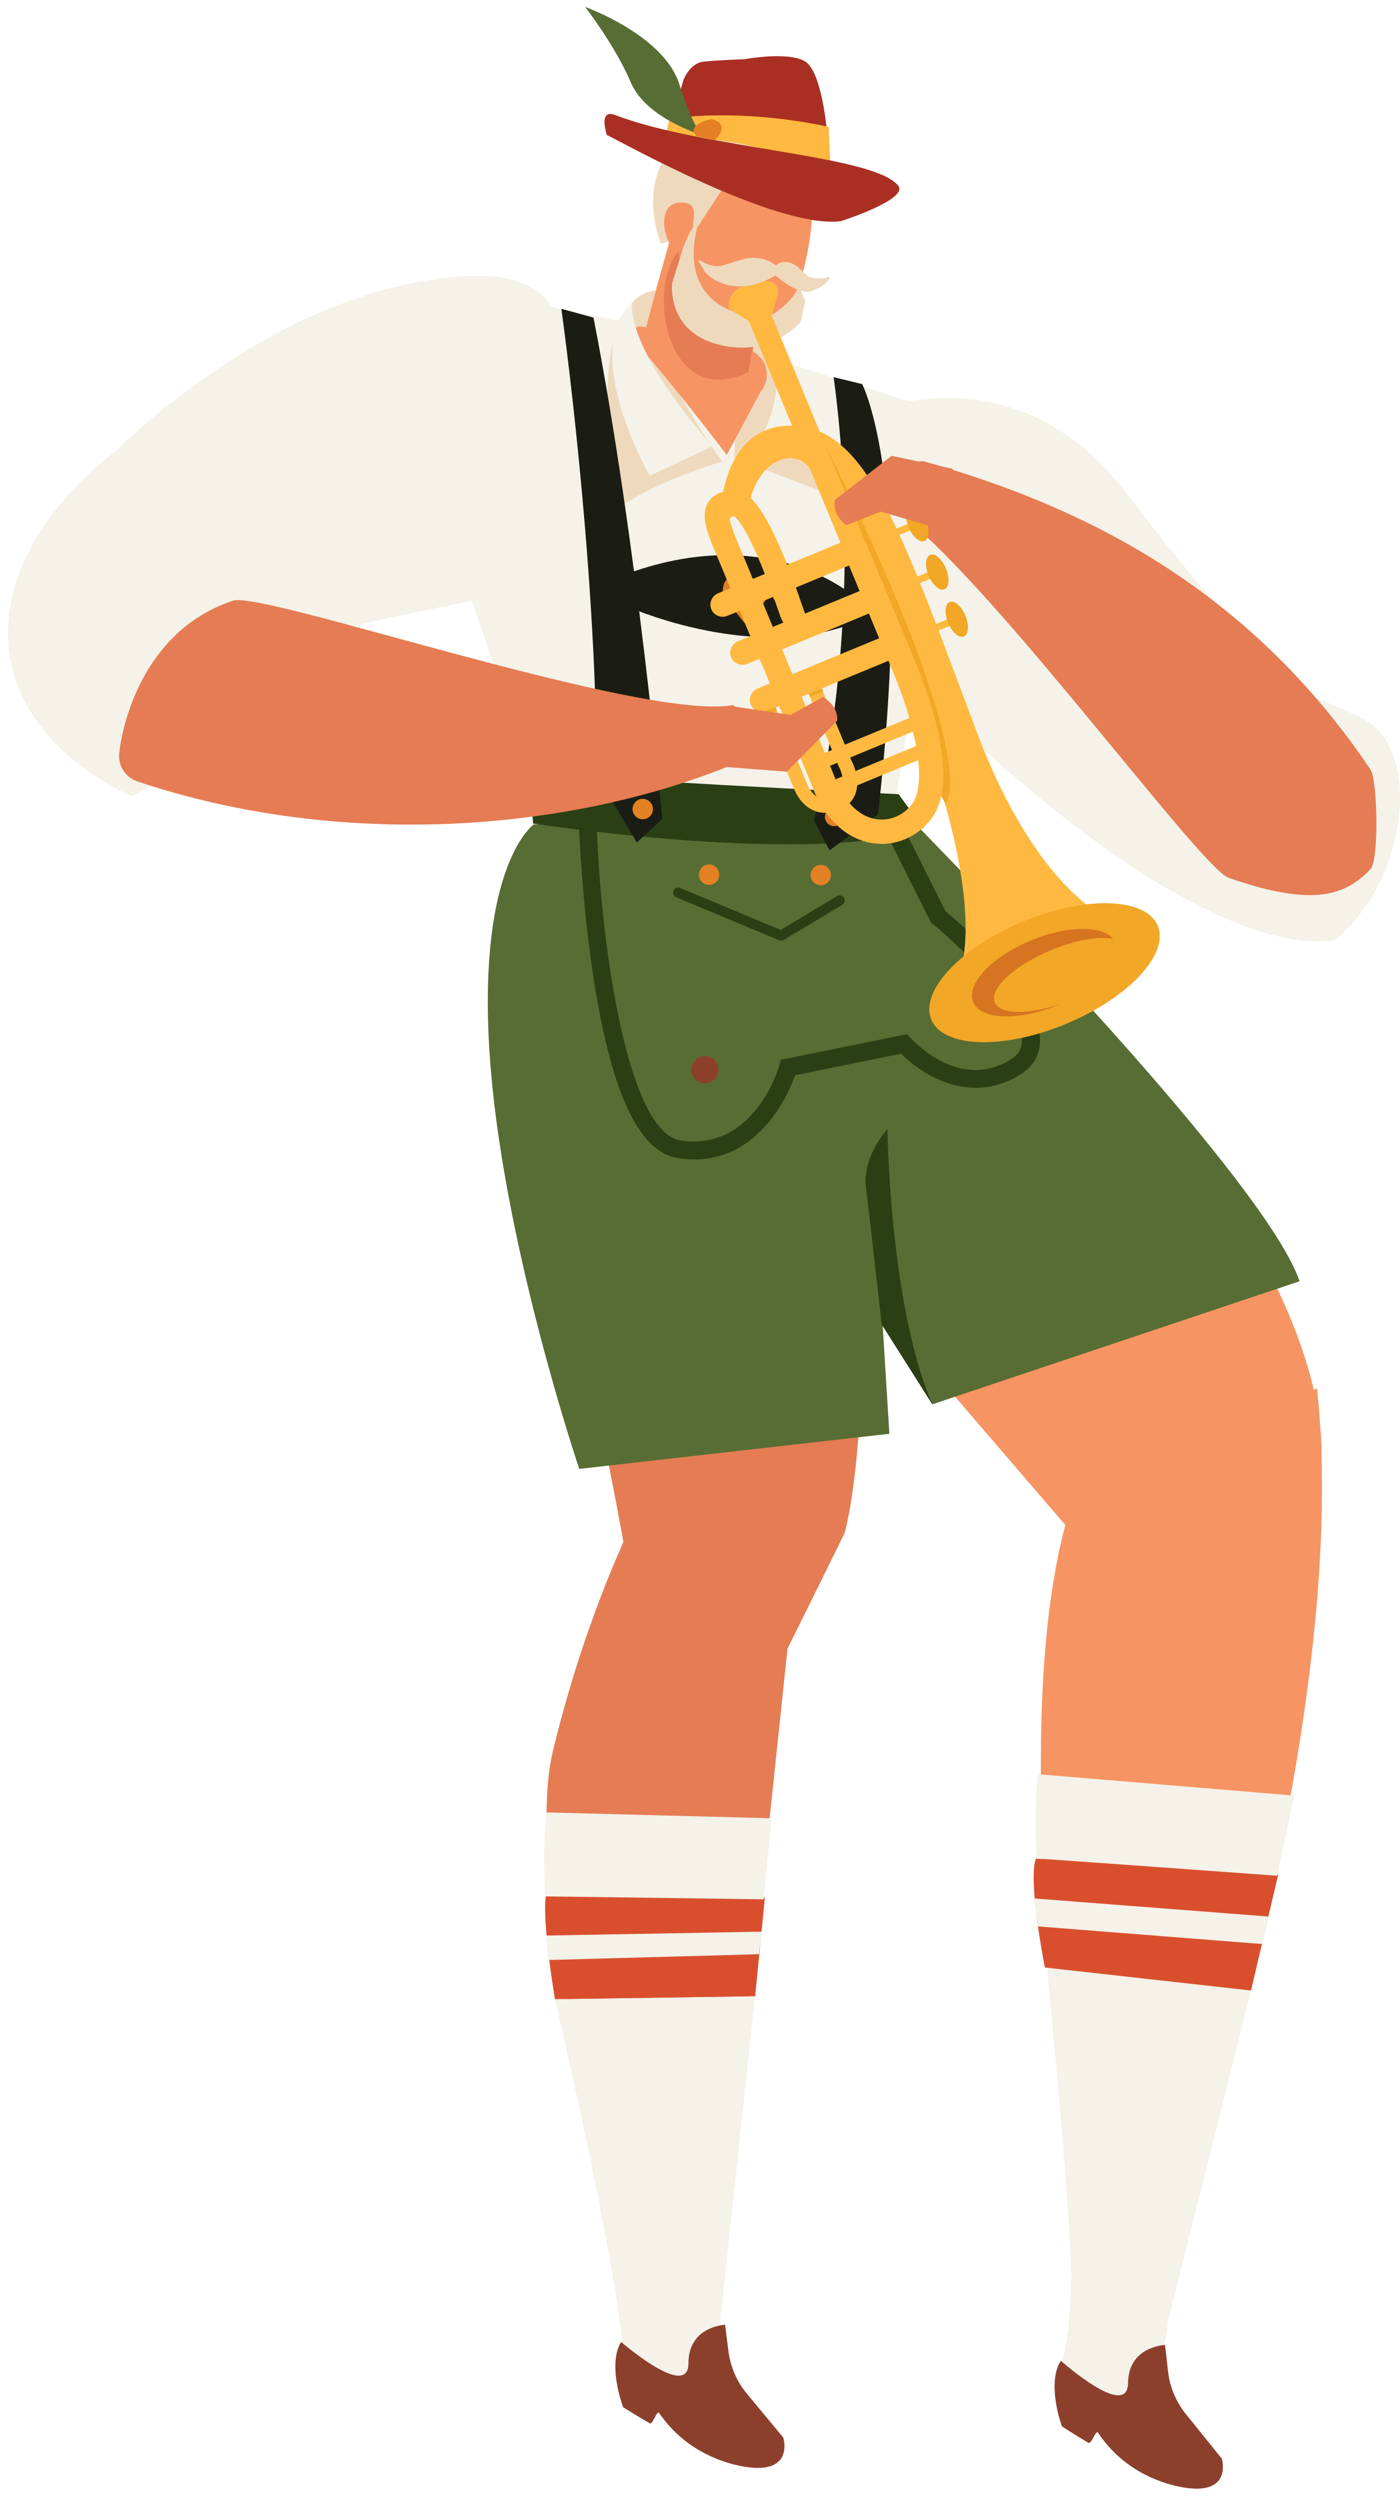 <svg width="56" height="100" viewBox="0 0 56 100" fill="none" xmlns="http://www.w3.org/2000/svg">
<g id="Group">
<g id="Group_2">
<g id="Group_3">
<path id="Vector" d="M31.373 14.493L30.785 13.23C30.785 13.23 26.825 11.303 25.42 12.243L24.485 13.026L31.373 14.498V14.493Z" fill="#F4F2E9"/>
<path id="Vector_2" d="M35.574 16.257C35.574 16.257 40.958 14.278 45.13 19.813C50.087 26.393 53.096 28.638 53.096 28.638L44.67 31.7C44.67 31.7 37.164 31.444 33.913 22.538C32.161 17.748 35.579 16.257 35.579 16.257H35.574Z" fill="#F4F2E9"/>
<path id="Vector_3" d="M50.031 27.029C50.031 27.029 52.803 27.86 54.522 28.748C56.9 29.973 56.321 35.18 53.416 37.578C53.416 37.578 48.611 39.22 36.852 27.613C33.586 24.39 50.031 27.029 50.031 27.029Z" fill="#F4F2E9"/>
<path id="Vector_4" d="M21.723 32.707C21.723 32.707 18.523 38.124 20.749 44.219C22.976 50.315 25.084 62.501 25.084 62.501L31.061 66.835L33.781 61.329C33.781 61.329 35.513 55.703 33.638 38.129L21.723 32.712V32.707Z" fill="#E57C53"/>
<path id="Vector_5" d="M25.045 94.841C25.288 91.019 20.763 75.638 22.116 70.036C23.664 63.623 25.985 59.53 25.985 59.53L31.611 64.895L28.25 96.792L25.045 94.841Z" fill="#E57C53"/>
<path id="Vector_6" d="M29.816 2.362C29.816 2.362 31.501 2.053 32.19 2.447C32.878 2.841 33.078 5.253 33.078 5.253C33.078 5.253 30.994 5.998 26.83 4.94L27.338 3.198C27.338 3.198 27.59 2.528 28.136 2.466C28.681 2.405 29.811 2.367 29.811 2.367L29.816 2.362Z" fill="#AA2F23"/>
<path id="Vector_7" d="M33.23 6.962C33.23 6.962 31.378 7.08 29.916 6.72C28.454 6.359 26.569 5.704 26.569 5.704L26.773 4.759C26.773 4.759 29.38 4.275 33.144 5.072L33.235 6.957L33.23 6.962Z" fill="#FFB940"/>
<path id="Vector_8" d="M26.436 9.741C26.436 9.741 25.601 7.79 26.669 6.176C27.666 4.666 32.39 6.565 32.418 6.599C33.144 7.415 32.437 8.179 32.437 8.179L28.255 9.124L27.747 9.409L26.427 9.741H26.436Z" fill="#EFD9BD"/>
<path id="Vector_9" d="M28.14 5.42C28.14 5.42 27.794 5.329 27.172 3.364C26.55 1.399 23.407 0.278 23.407 0.278C23.407 0.278 24.608 1.826 25.235 3.302C25.862 4.774 28.14 5.42 28.14 5.42Z" fill="#586D34"/>
<path id="Vector_10" d="M21.281 31.017L18.779 23.754C18.779 23.754 22.605 18.313 21.746 12.218L25.511 12.973C25.511 12.973 27.386 15.237 29.337 16.994L31.369 14.492L36.823 16.196L37.293 23.046L35.836 31.924L21.281 31.012V31.017Z" fill="#F4F2E9"/>
<path id="Vector_11" d="M39.615 36.13C28.131 28.981 25.672 41.286 25.672 41.286L45.715 64.605C49.11 63.997 50.6 63.589 51.616 62.212C57.693 53.957 39.615 36.13 39.615 36.13Z" fill="#F79464"/>
<path id="Vector_12" d="M36.671 33.007L41.162 37.655C41.162 37.655 50.809 47.734 51.981 51.247L37.293 56.17L34.183 51.171L29.56 32.618L36.666 33.007H36.671Z" fill="#586D34"/>
<path id="Vector_13" d="M21.357 32.969C21.357 32.969 19.106 34.531 19.576 42.032C20.046 49.532 23.17 58.752 23.17 58.752L35.575 57.347L34.692 43.052L30.381 32.504L21.357 32.974V32.969Z" fill="#586D34"/>
<path id="Vector_14" d="M27.144 46.328C25.587 46.105 24.485 43.802 23.768 39.292C23.26 36.083 23.151 32.893 23.151 32.859L23.142 32.489H35.841L37.82 36.449C38.433 36.952 41.704 39.753 41.599 41.709C41.571 42.221 41.314 42.653 40.854 42.952C38.907 44.22 36.937 43.052 36.045 42.145L31.81 43.005C31.53 43.774 30.395 46.375 27.761 46.375C27.566 46.375 27.362 46.361 27.153 46.332L27.144 46.328ZM36.429 41.519C36.51 41.609 38.404 43.688 40.46 42.354C40.73 42.178 40.863 41.96 40.878 41.671C40.953 40.251 38.324 37.782 37.303 36.952L37.241 36.904L35.39 33.206H23.873C24.067 38.001 25.121 45.316 27.238 45.62C30.168 46.038 31.141 42.734 31.179 42.596L31.236 42.387L36.083 41.405L36.282 41.367L36.42 41.519H36.429Z" fill="#2B3F15"/>
<path id="Vector_15" d="M24.889 93.853C24.784 91.821 23.431 85.208 22.192 79.962L30.201 79.844L28.744 93.435C28.744 93.435 29.005 96.716 26.973 95.885C24.941 95.049 24.889 93.853 24.889 93.853Z" fill="#F4F2E9"/>
<path id="Vector_16" d="M24.85 93.668C24.489 94.2 24.566 95.287 24.926 96.284C24.926 96.284 25.363 96.559 25.985 96.925C26.113 97.001 26.274 96.379 26.369 96.516C27.461 98.116 29.09 98.553 29.806 98.667C31.8 98.98 31.33 97.494 31.33 97.494L29.873 95.738C29.47 95.254 29.218 94.665 29.137 94.038L29.004 92.984C29.004 92.984 27.537 93.041 27.537 94.527C27.537 96.013 24.841 93.668 24.841 93.668H24.85Z" fill="#8C402C"/>
<path id="Vector_17" d="M22.197 79.957C22.197 79.957 21.651 76.715 21.846 75.779L30.595 75.898L30.206 79.843L22.197 79.962V79.957Z" fill="#D94F2E"/>
<path id="Vector_18" d="M21.802 75.854C21.802 75.854 21.684 73.433 21.878 72.493L30.86 72.726L30.547 75.968L21.798 75.85L21.802 75.854Z" fill="#F4F2E9"/>
<path id="Vector_19" d="M21.84 77.417L30.476 77.261L30.357 78.163L21.921 78.395L21.84 77.417Z" fill="#F4F2E9"/>
<g id="Group_4">
<g id="Group_5">
<path id="Vector_20" d="M42.464 94.46C42.464 94.46 43.541 92.323 42.103 79.904L49.39 81.656L46.195 94.612C46.195 94.612 44.576 100.536 42.469 94.464L42.464 94.46Z" fill="#F4F2E9"/>
<path id="Vector_21" d="M43.005 86.498L48.051 86.284C48.051 86.284 54.038 68.017 52.68 55.536L43.242 59.125C39.767 67.461 43.005 86.498 43.005 86.498Z" fill="#F79464"/>
</g>
<path id="Vector_22" d="M42.838 92.751C43.019 90.724 42.364 83.883 41.865 78.519L50.04 79.615L46.712 92.874C46.712 92.874 46.518 96.16 44.619 95.053C42.724 93.947 42.838 92.756 42.838 92.756V92.751Z" fill="#F4F2E9"/>
<path id="Vector_23" d="M41.794 78.695C41.794 78.695 41.111 75.244 41.433 74.342L51.127 74.983L50.04 79.616L41.794 78.695Z" fill="#D94F2E"/>
<path id="Vector_24" d="M41.348 75.932L50.748 76.658L50.511 77.759L41.524 77.052L41.348 75.932Z" fill="#F4F2E9"/>
<path id="Vector_25" d="M42.43 94.435C42.065 94.962 42.126 96.049 42.478 97.051C42.478 97.051 42.91 97.331 43.532 97.706C43.66 97.782 43.831 97.165 43.921 97.302C44.994 98.916 46.617 99.372 47.334 99.491C49.323 99.828 48.872 98.337 48.872 98.337L47.439 96.562C47.045 96.073 46.793 95.479 46.722 94.853L46.603 93.794C46.603 93.794 45.136 93.837 45.122 95.318C45.103 96.804 42.435 94.425 42.435 94.425L42.43 94.435Z" fill="#8C402C"/>
</g>
<path id="Vector_26" d="M4.67 18.011C4.67 18.011 11.306 11.213 19.049 11.032C26.787 10.852 19.718 23.874 19.718 23.874C19.718 23.874 9.782 25.758 9.944 26.333C10.072 26.803 11.363 28.944 10.879 29.029L5.253 31.84C5.253 31.84 0.482 29.903 0.326 25.53C0.169 21.153 4.67 18.015 4.67 18.015V18.011Z" fill="#F4F2E9"/>
<path id="Vector_27" d="M28.439 4.765C28.439 4.765 27.4 4.997 27.865 5.444L28.596 5.6C28.596 5.6 29.299 4.95 28.439 4.765Z" fill="#E38124"/>
<path id="Vector_28" d="M35.266 52.97C35.266 52.97 34.796 48.75 34.639 47.501C34.482 46.253 35.498 45.156 35.498 45.156C35.498 45.156 35.574 52.187 37.293 56.17L35.261 52.966L35.266 52.97Z" fill="#2B3F15"/>
<path id="Vector_29" d="M30.785 13.41C30.785 13.41 33.467 18.281 33.78 20L29.365 18.319L29.641 12.969L30.785 13.41Z" fill="#EFD9BD"/>
<path id="Vector_30" d="M26.877 9.299L25.705 13.514L28.976 15.038L30.096 14.326L30.195 13.101L26.877 9.299Z" fill="#F79464"/>
<path id="Vector_31" d="M25.861 13.228C25.861 13.228 27.452 16.542 28.895 18.455C28.895 18.455 26.004 19.295 24.561 20.468C24.561 20.468 23.986 15.754 24.508 13.751C24.508 13.751 24.86 11.733 26.227 11.614L25.861 13.048V13.228Z" fill="#EFD9BD"/>
<path id="Vector_32" d="M25.705 13.072L26.384 13.148L28.834 14.568L29.978 14.007C30.657 14.24 30.894 15.08 30.443 15.636L29.071 18.199C29.071 18.199 27.334 15.897 25.81 14.131C25.435 13.699 25.14 12.953 25.705 13.067V13.072Z" fill="#F79464"/>
<path id="Vector_33" d="M27.139 10.043C25.857 11.538 26.645 16.423 29.935 14.89L30.177 13.414C30.177 13.414 27.647 12.184 27.139 10.043Z" fill="#E57C53"/>
<path id="Vector_34" d="M27.343 11.672C27.343 11.672 28.259 13.101 30.096 13.404H30.604C30.604 13.404 32.541 12.384 32.541 7.285H29.076L27.87 9.132C27.87 9.132 27.737 9.251 27.723 9.122C27.685 8.823 28.026 8.097 27.238 8.097C26.118 8.097 26.626 10.034 27.139 10.034L27.343 11.667V11.672Z" fill="#F79464"/>
<path id="Vector_35" d="M24.276 5.401C24.613 5.539 31.084 9.199 33.647 8.843C33.647 8.843 36.349 7.974 35.931 7.433C34.977 6.189 28.193 5.971 24.599 4.599C23.911 4.338 24.276 5.406 24.276 5.406V5.401Z" fill="#AA2F23"/>
<path id="Vector_36" d="M25.292 12.086C25.292 12.086 24.86 13.676 28.497 17.854L25.995 19.026C25.995 19.026 23.142 14.118 25.292 12.086Z" fill="#F4F2E9"/>
<path id="Vector_37" d="M21.166 30.831L21.323 32.939C21.323 32.939 32.712 34.686 36.932 33.119L35.945 31.766C35.945 31.766 21.561 31.064 21.171 30.831H21.166Z" fill="#2B3F15"/>
<path id="Vector_38" d="M22.453 12.347C22.453 12.347 23.853 22.264 23.868 30.999L25.472 33.7L26.488 32.765C26.488 32.765 25.472 21.514 23.739 12.703L22.448 12.351L22.453 12.347Z" fill="#1B1D15"/>
<path id="Vector_39" d="M34.482 15.352C34.482 15.352 36.628 19.401 35.118 32.58L33.181 34.014L32.555 32.817C32.555 32.817 34.691 25.212 33.347 15.086L34.482 15.361V15.352Z" fill="#1B1D15"/>
<path id="Vector_40" d="M30.784 13.356C30.784 13.356 32.712 16.115 32.973 19.191C32.973 19.191 31.681 17.748 30.067 18.004C30.067 18.004 31.71 16.248 30.784 13.356Z" fill="#F4F2E9"/>
<path id="Vector_41" d="M34.273 23.944C34.273 23.944 30.841 20.725 24.821 23.047L24.983 24.214C24.983 24.214 29.887 26.465 33.974 24.988L34.278 23.944H34.273Z" fill="#1B1D15"/>
<path id="Vector_42" d="M29.954 23.484C29.945 23.313 30.96 22.943 30.723 23.764C30.666 23.954 30.562 24.13 30.424 24.272L29.793 24.932C29.793 24.932 28.891 23.854 28.905 23.645C28.948 22.981 29.342 22.981 29.959 23.479L29.954 23.484Z" fill="#E38124"/>
<path id="Vector_43" d="M32.997 32.674C32.997 32.878 33.163 33.044 33.367 33.044C33.571 33.044 33.737 32.878 33.737 32.674C33.737 32.47 33.571 32.304 33.367 32.304C33.163 32.304 32.997 32.47 32.997 32.674Z" fill="#E38124"/>
<path id="Vector_44" d="M25.301 32.36C25.301 32.588 25.486 32.769 25.709 32.769C25.933 32.769 26.118 32.584 26.118 32.36C26.118 32.137 25.933 31.952 25.709 31.952C25.486 31.952 25.301 32.137 25.301 32.36Z" fill="#E38124"/>
<path id="Vector_45" d="M32.423 34.999C32.423 35.227 32.608 35.407 32.831 35.407C33.054 35.407 33.239 35.222 33.239 34.999C33.239 34.776 33.054 34.591 32.831 34.591C32.608 34.591 32.423 34.776 32.423 34.999Z" fill="#E38124"/>
<path id="Vector_46" d="M27.955 34.985C27.955 35.213 28.14 35.394 28.363 35.394C28.587 35.394 28.772 35.209 28.772 34.985C28.772 34.762 28.587 34.577 28.363 34.577C28.14 34.577 27.955 34.762 27.955 34.985Z" fill="#E38124"/>
<path id="Vector_47" d="M31.24 37.626C31.278 37.626 31.311 37.617 31.345 37.598L33.69 36.193C33.785 36.136 33.818 36.007 33.761 35.913C33.704 35.818 33.576 35.784 33.481 35.841L31.226 37.194L27.205 35.514C27.1 35.471 26.982 35.518 26.939 35.623C26.896 35.727 26.944 35.846 27.048 35.889L31.164 37.607C31.188 37.617 31.216 37.621 31.245 37.621L31.24 37.626Z" fill="#2B3F15"/>
<path id="Vector_48" d="M35.332 20.127C38.603 21.817 47.941 34.687 49.142 35.109C52.57 36.31 53.837 35.793 54.82 34.763C55.167 34.402 55.1 31.193 54.82 30.78C50.011 23.635 43.531 20.298 36.932 18.446C36.932 18.446 34.753 18.508 35.332 20.127Z" fill="#E57C53"/>
<g id="Group_6">
<g id="Group_7">
<g id="Group_8">
<path id="Vector_49" d="M45.335 37.185C45.335 37.185 41.864 36.696 39.059 29.247C36.248 21.799 34.819 17.317 31.943 17.042C29.061 16.771 28.871 20.118 28.871 20.118L29.991 20.038C29.991 20.038 30.286 18.608 31.373 18.352C32.46 18.096 32.873 19.653 32.873 19.653C32.873 19.653 36.614 28.331 37.392 30.776C38.171 33.221 39.348 37.655 38.033 39.772C38.033 39.772 40.151 41.087 45.34 37.175L45.335 37.185Z" fill="#FFB940"/>
<path id="Vector_50" d="M30.029 28.179C30.133 28.426 30.418 28.545 30.665 28.445L37.026 25.815L36.656 24.913L30.295 27.543C30.048 27.648 29.929 27.932 30.029 28.179Z" fill="#FFB940"/>
<path id="Vector_51" d="M29.245 26.291C29.35 26.537 29.634 26.656 29.881 26.556L36.243 23.926L35.873 23.024L29.511 25.654C29.264 25.759 29.146 26.044 29.245 26.291Z" fill="#FFB940"/>
<path id="Vector_52" d="M28.453 24.368C28.557 24.615 28.842 24.733 29.089 24.634L35.45 22.004L35.08 21.102L28.719 23.732C28.472 23.836 28.353 24.121 28.453 24.368Z" fill="#FFB940"/>
<path id="Vector_53" d="M40.933 36.852C38.432 37.887 36.784 39.644 37.249 40.778C37.719 41.913 40.126 41.994 42.628 40.959C45.13 39.924 46.777 38.167 46.312 37.033C45.842 35.898 43.435 35.817 40.933 36.852Z" fill="#F2A726"/>
<path id="Vector_54" d="M37.054 29.669L33.188 31.266L33.401 31.779L37.266 30.182L37.054 29.669Z" fill="#FFB940"/>
<path id="Vector_55" d="M36.618 28.619L32.753 30.216L32.965 30.729L36.831 29.132L36.618 28.619Z" fill="#FFB940"/>
<path id="Vector_56" d="M37.899 24.767L36.789 25.226L36.896 25.485L38.006 25.026L37.899 24.767Z" fill="#FFB940"/>
<path id="Vector_57" d="M37.985 24.079C37.795 24.16 37.767 24.53 37.924 24.91C38.08 25.289 38.365 25.536 38.555 25.456C38.745 25.375 38.773 25.005 38.617 24.625C38.46 24.245 38.175 23.998 37.985 24.079Z" fill="#F2A726"/>
<path id="Vector_58" d="M37.124 22.884L36.014 23.343L36.121 23.602L37.231 23.143L37.124 22.884Z" fill="#FFB940"/>
<path id="Vector_59" d="M37.207 22.193C37.017 22.274 36.989 22.644 37.145 23.024C37.302 23.404 37.587 23.651 37.777 23.57C37.967 23.489 37.995 23.119 37.838 22.739C37.682 22.359 37.397 22.112 37.207 22.193Z" fill="#F2A726"/>
<path id="Vector_60" d="M36.319 20.954L35.209 21.413L35.316 21.672L36.425 21.213L36.319 20.954Z" fill="#FFB940"/>
<path id="Vector_61" d="M36.409 20.261C36.219 20.342 36.191 20.712 36.347 21.092C36.504 21.472 36.789 21.719 36.979 21.638C37.169 21.557 37.197 21.187 37.041 20.807C36.884 20.427 36.599 20.181 36.409 20.261Z" fill="#F2A726"/>
<path id="Vector_62" d="M31.781 31.592C31.838 31.73 32.056 32.195 32.517 32.404C32.825 32.546 33.167 32.546 33.537 32.404C33.874 32.276 34.107 32.048 34.216 31.754C34.43 31.179 34.117 30.529 34.05 30.405L32.65 27.02L32.137 27.234L33.552 30.657C33.628 30.799 33.808 31.25 33.689 31.559C33.637 31.706 33.518 31.811 33.333 31.882C33.105 31.967 32.916 31.972 32.745 31.896C32.431 31.754 32.284 31.369 32.284 31.364V31.35L30.827 27.828L30.314 28.041L31.767 31.559C31.767 31.559 31.771 31.573 31.776 31.587L31.781 31.592Z" fill="#FFB940"/>
</g>
<path id="Vector_63" d="M37.82 32.153C37.82 32.153 39.41 30.776 33.2 18.176L32.802 17.274C32.802 17.274 37.459 28.264 37.601 31.754L37.824 32.153H37.82Z" fill="#F2A726"/>
</g>
<path id="Vector_64" d="M30.38 26.353L31.282 25.982L31.334 26.106L30.432 26.476C30.432 26.476 30.389 26.376 30.38 26.353Z" fill="#F2A726"/>
<path id="Vector_65" d="M31.159 28.236L32.061 27.866L32.113 27.99L31.211 28.36C31.211 28.36 31.169 28.26 31.159 28.236Z" fill="#F2A726"/>
<path id="Vector_66" d="M30.494 28.478L31.021 28.293L31.073 28.416L30.556 28.63C30.556 28.63 30.504 28.502 30.494 28.478Z" fill="#F2A726"/>
<path id="Vector_67" d="M32.35 27.748L32.877 27.529L32.929 27.653L32.402 27.871C32.402 27.871 32.36 27.771 32.35 27.748Z" fill="#F2A726"/>
<path id="Vector_68" d="M29.587 24.434L30.489 24.064L30.542 24.187L29.64 24.557C29.64 24.557 29.597 24.457 29.587 24.434Z" fill="#F2A726"/>
<path id="Vector_69" d="M30.921 23.883L31.823 23.513L31.876 23.636L30.974 24.006C30.974 24.006 30.931 23.907 30.921 23.883Z" fill="#F2A726"/>
</g>
<path id="Vector_70" d="M29.313 28.202C25.69 28.853 10.537 23.626 9.326 24.025C5.875 25.159 4.921 28.715 4.769 30.13C4.717 30.628 5.021 31.093 5.495 31.255C13.661 33.994 22.7 33.23 29.066 30.68C29.066 30.68 30.761 29.133 29.313 28.207V28.202Z" fill="#E57C53"/>
<path id="Vector_71" d="M41.247 37.611C42.681 37.017 44.062 37.008 44.523 37.544C43.939 37.445 43.008 37.601 42.04 38.005C40.573 38.612 39.567 39.548 39.79 40.094C39.994 40.583 41.11 40.597 42.391 40.165C42.368 40.174 42.339 40.188 42.315 40.198C40.739 40.848 39.22 40.796 38.926 40.084C38.632 39.372 39.671 38.261 41.247 37.611Z" fill="#D67422"/>
<path id="Vector_72" d="M41.462 74.327C41.462 74.327 41.343 71.906 41.538 70.966L51.773 71.82L51.08 75.025L41.457 74.327H41.462Z" fill="#F4F2E9"/>
</g>
<path id="Vector_73" d="M27.314 9.949L26.887 11.316C26.887 11.316 26.631 13.248 28.748 13.785C30.861 14.321 32.029 12.873 32.029 12.873L32.209 12.047L31.957 11.449C31.957 11.449 31.701 12.161 30.685 12.698C30.068 13.02 29.783 12.579 29.783 12.579C29.783 12.579 27.096 12.242 27.898 9.047L27.789 9.014C27.604 9.218 27.4 9.688 27.319 9.944L27.314 9.949Z" fill="#EFD9BD"/>
<path id="Vector_74" d="M29.793 11.421C31.293 10.861 31.112 11.777 31.112 11.777L30.87 12.622L34.606 21.665H34.62L36.657 26.584C37.217 27.936 38.395 31.25 37.246 32.76C36.7 33.477 35.817 33.852 34.948 33.733C34.345 33.652 33.234 33.263 32.532 31.568C32.527 31.549 32.517 31.535 32.513 31.516C31.487 28.967 28.535 21.893 28.506 21.822V21.812L28.497 21.803C28.477 21.756 28.459 21.703 28.439 21.651C28.259 21.181 28.017 20.535 28.359 20.047C28.558 19.762 28.9 19.619 29.37 19.624C29.963 19.634 30.709 20.203 32.109 24.276C32.133 24.348 32.152 24.395 32.157 24.414L32.228 24.623L32.195 24.632L32.166 25.026L31.772 25.079C31.378 25.131 31.259 24.794 31.193 24.59C30.025 21.195 29.479 20.725 29.36 20.649C29.28 20.649 29.223 20.711 29.194 20.716C29.18 20.863 29.289 21.134 29.351 21.3C29.37 21.357 29.394 21.409 29.408 21.456C29.541 21.774 32.408 28.649 33.415 31.155C33.794 32.1 34.388 32.679 35.076 32.769C35.603 32.84 36.135 32.613 36.472 32.171C37.16 31.264 36.515 28.796 35.755 26.954L33.718 22.031L33.747 22.017L29.954 12.845H29.949L29.161 12.351C29.161 12.351 28.985 11.72 29.793 11.416V11.421Z" fill="#FFB940"/>
<path id="Vector_75" d="M33.401 19.989L35.665 18.232L38.11 18.75L37.479 21.114L35.224 20.464L33.847 21.005C33.847 21.005 33.268 20.611 33.401 19.994V19.989Z" fill="#E57C53"/>
<path id="Vector_76" d="M33.491 28.824L31.478 30.865L28.986 30.675L29.299 28.249L31.621 28.596L32.912 27.879C32.912 27.879 33.538 28.197 33.486 28.824H33.491Z" fill="#E57C53"/>
<path id="Vector_77" d="M30.927 10.932C30.885 10.894 30.927 10.775 30.947 10.723C31.013 10.557 31.421 10.31 31.887 10.657C32.015 10.752 32.266 11.051 32.428 11.089C33.035 11.236 33.078 10.994 33.192 11.107C33.145 11.373 32.451 11.701 32.266 11.677C31.625 11.587 31.212 11.169 30.932 10.932H30.927Z" fill="#EFD9BD"/>
<path id="Vector_78" d="M31.06 10.99C31.122 10.952 31.122 10.715 31.075 10.662C30.956 10.52 30.524 10.24 29.907 10.33C29.717 10.358 29.071 10.567 28.915 10.615C28.169 10.829 27.604 9.87 28.169 10.829C28.307 11.061 29.389 12.015 31.06 10.99Z" fill="#EFD9BD"/>
</g>
<path id="Vector_79" d="M28.739 42.801C28.729 43.1 28.478 43.337 28.179 43.328C27.88 43.318 27.642 43.066 27.652 42.767C27.661 42.468 27.913 42.231 28.212 42.24C28.511 42.25 28.748 42.502 28.739 42.801Z" fill="#8C402C"/>
</g>
</svg>
